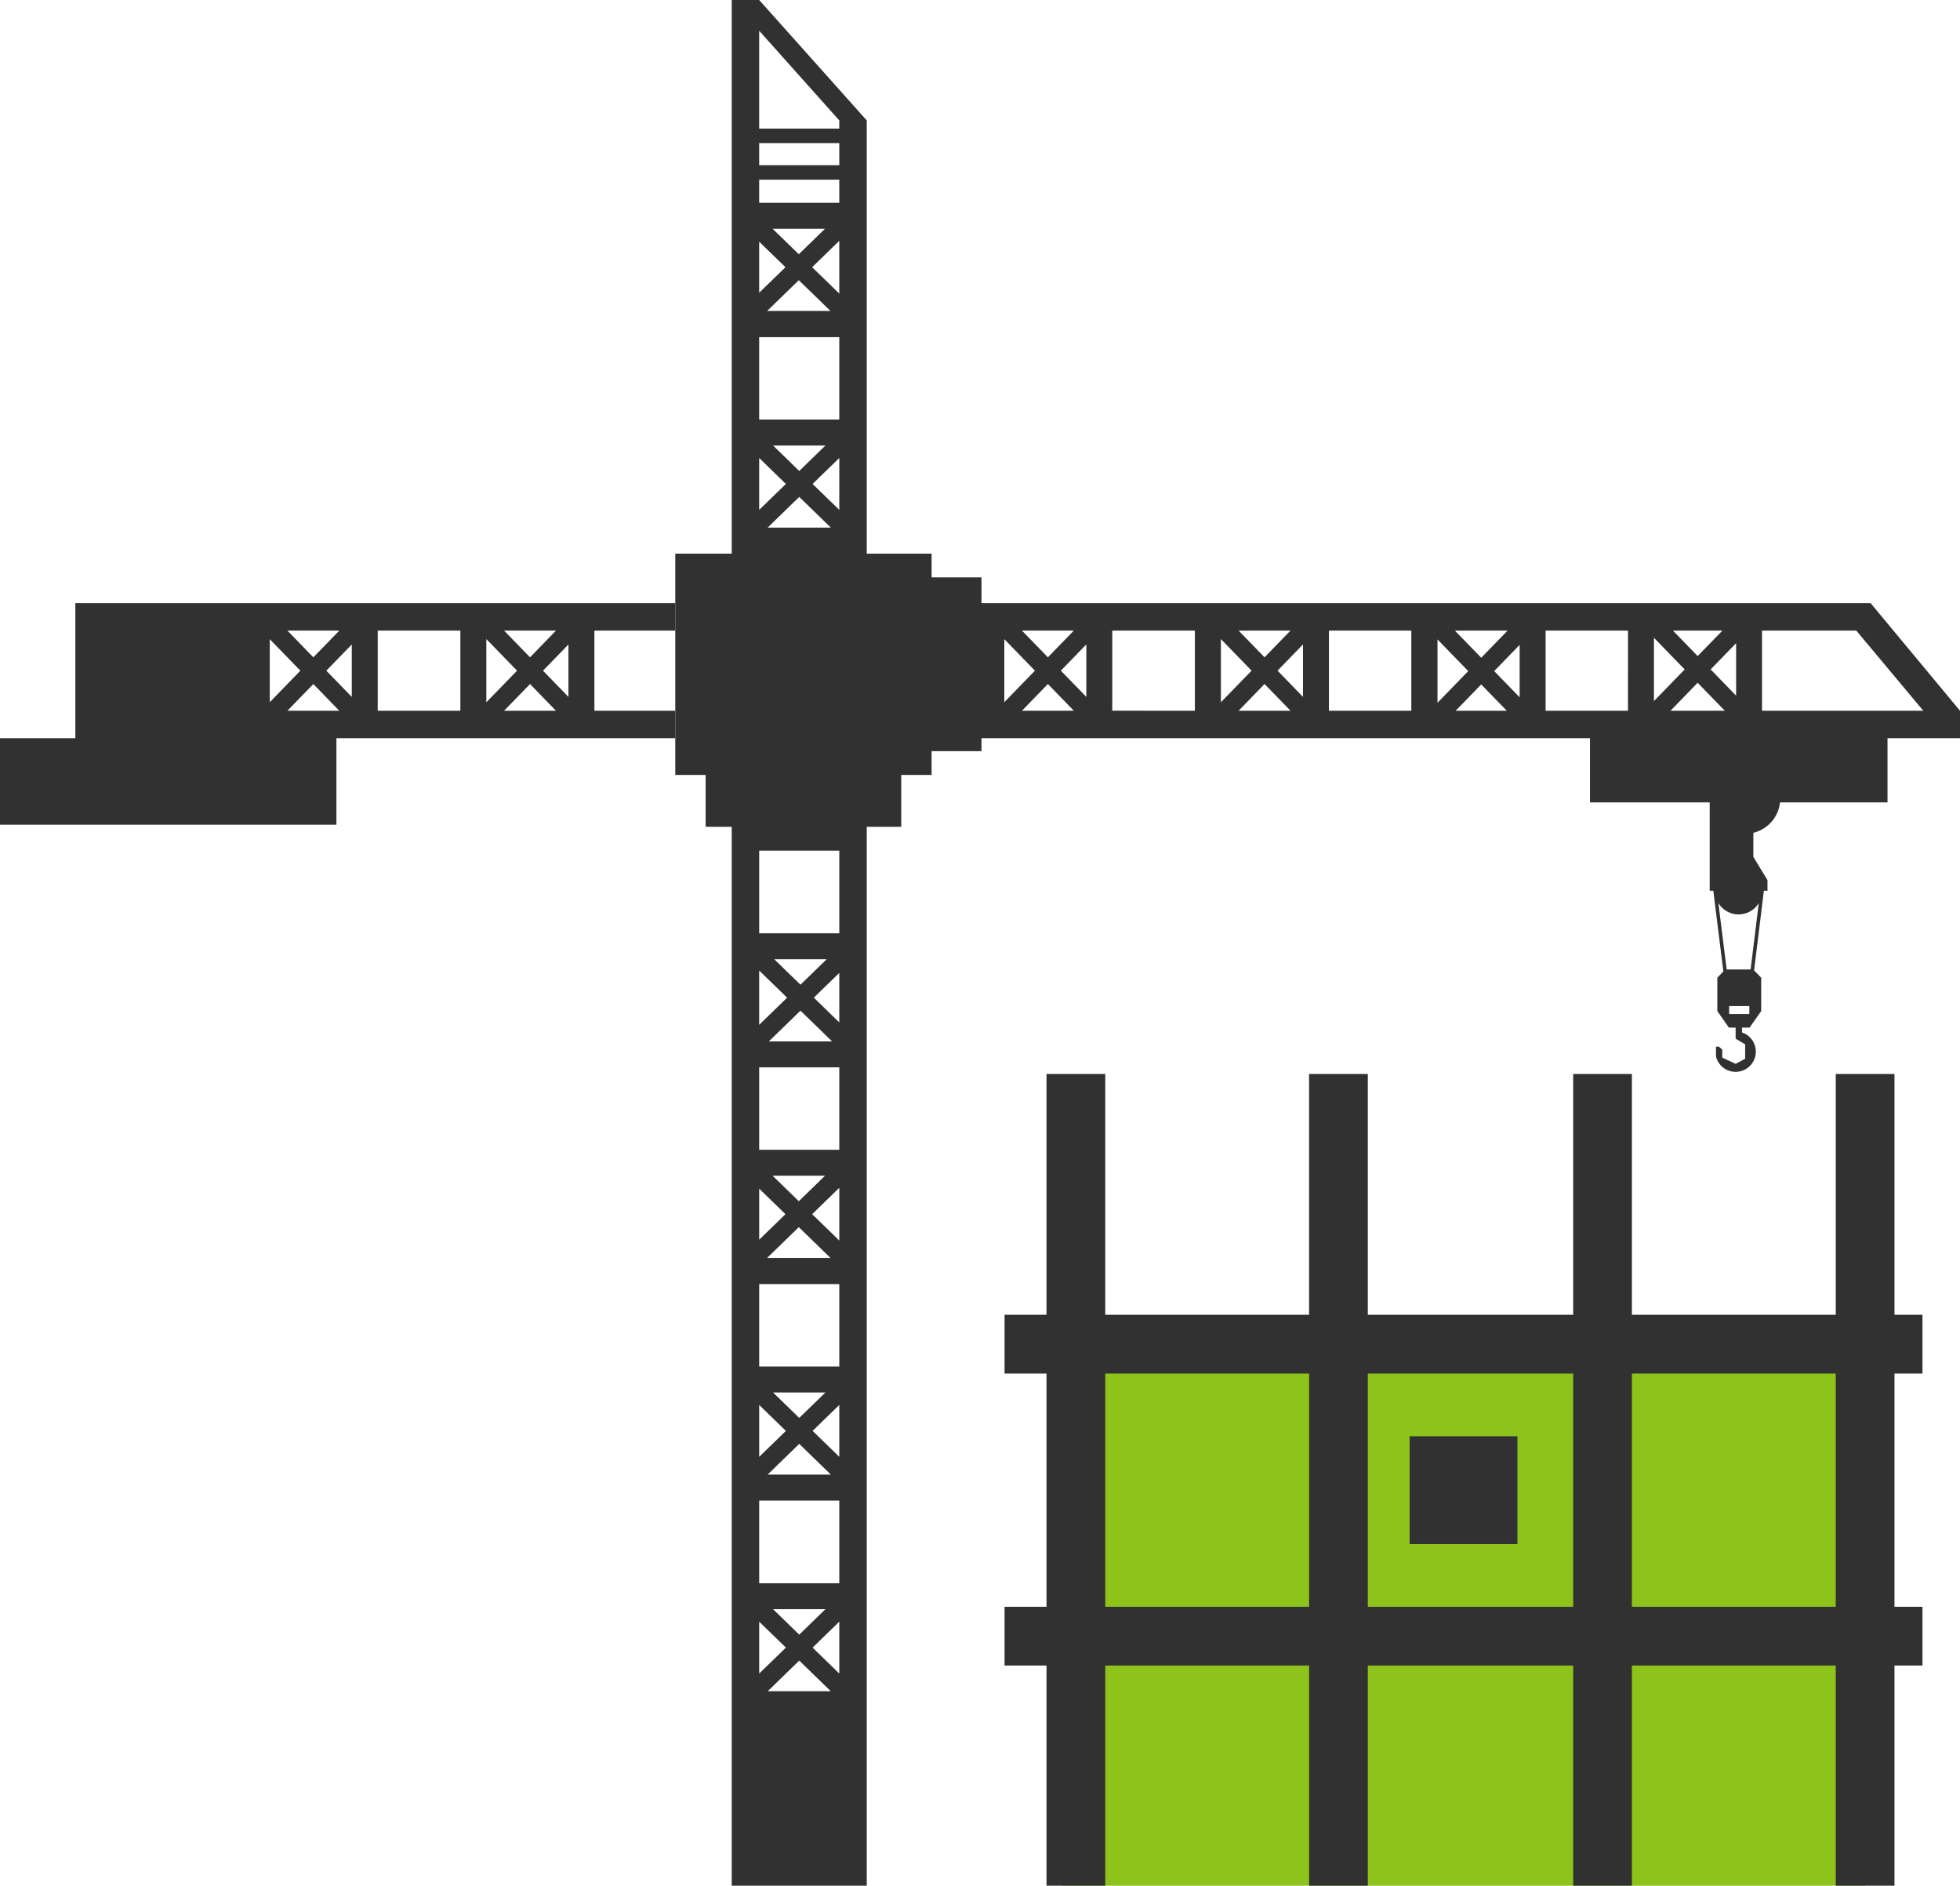 <svg xmlns="http://www.w3.org/2000/svg" width="1228.058" height="1181.197" viewBox="0 0 1228.058 1181.197"><g transform="translate(0 0.004)"><rect width="503.259" height="339.218" transform="translate(665.35 841.972)" fill="#8dc31a"/><g transform="translate(629.417 672.728)"><rect width="36.799" height="508.462" transform="translate(26.287)" fill="#313131"/><rect width="36.799" height="508.462" transform="translate(190.802)" fill="#313131"/><rect width="36.799" height="508.462" transform="translate(356.278)" fill="#313131"/><rect width="36.799" height="508.462" transform="translate(520.793)" fill="#313131"/><rect width="36.799" height="575.126" transform="translate(0 370.558) rotate(-90)" fill="#313131"/><rect width="36.799" height="575.126" transform="translate(0 187.643) rotate(-90)" fill="#313131"/><rect width="67.539" height="67.539" transform="translate(253.793 226.932)" fill="#313131"/></g><path d="M1270.7,1577.27h50.664v-17.21H945.494v84.607H898.279v54.175h210.79v-54.175h212.3v-17.209H1270.7Zm-24.077,0L1230.38,1594l-16.262-16.735Zm-135.759,0L1094.62,1594l-16.262-16.735Zm-43.553,5.362,19.173,19.732-19.173,19.747Zm11.043,44.827,16.262-16.72,16.248,16.72Zm40.339-8.661-15.961-16.434,15.961-16.42Zm68.03,8.661h-51.782V1577.27h51.782Zm16.276-44.9,19.244,19.8-19.244,19.8Zm11.114,44.9,16.262-16.72,16.248,16.72Zm40.339-8.661-15.961-16.434,15.961-16.42Z" transform="translate(-898.279 -1182.252)" fill="#313131"/><path d="M1915.82,1698.04H1358.73V1681.9h-31.257v-14.879h-40.631V1395.66l-67.4-75.434H1202.23v346.8h-35.372v48.222h0v50.189h0v40.21h19.036v32.505h16.336v663.271h84.609V1838.15h21.594v-32.505h19.036v-14.877h31.257v-8.124H1739.99v40.21h75V1878.2h2.264l6.3,50.547-3.781,3.915v20.9l7.275,10.372h4.187v6.868h0v.042l5.967,3.543v9.06l-4.537,2.4-1.43.758-1.43-.665-6.965-3.231v-5.085l-2.141-1.777h-1.772v6.119a12.666,12.666,0,0,0,24.718-.493,12.912,12.912,0,0,0,.249-2.511,12.658,12.658,0,0,0-8.667-12.007v-3.024h4.753l7.275-10.372v-20.9l-4.45-4.608,6.13-49.854h2.264v-6.673L1842.35,1857v-15.1a22.108,22.108,0,0,0,16.712-19.05h67.348v-40.21h45.412v-17.209Zm-671.282-82.8-16.42-15.947h32.839Zm25.094-8.132v32.51L1252.9,1623.37Zm-5.292,43.624h-39.606l19.8-19.244ZM1264.09,1515h-39.665l19.833-19.258Zm-36.251-51.467h32.839l-16.42,15.947Zm24.78,24.077,17.007-16.521v33.041Zm-33.184-148.125,50.191,56.176v5.109h-50.191Zm0,70.368h50.191v13.861h-50.191Zm0,22.944h50.191v14.474h-50.191Zm0,38.824,16.464,15.99-16.464,15.99Zm0,59.785h50.191v51.625h-50.191Zm0,75.7,16.736,16.262-16.736,16.248Zm9.449,313.989h32.848l-16.424,15.955Zm36.259,51.477h-39.671l19.836-19.269Zm-28.2-27.4-17.508,17.009v-34.016Zm-9.1,111.532h32.849l-16.424,15.955Zm36.261,51.477h-39.673l19.836-19.269Zm-28.2-27.4-16.462,15.993V2064.8Zm-7.79,111.676h32.848l-16.424,15.955Zm36.229,51.448h-39.612l19.807-19.241Zm-28.17-27.368-16.731,16.254V2200.3Zm-16.731,119.5,16.731,16.251-16.731,16.254Zm8.672-7.829h32.848l-16.424,15.955Zm-3.318,51.387,19.742-19.179,19.742,19.179Zm44.836-11.052-16.731-16.254,16.731-16.251Zm0-56.587h-50.191V2260.2h50.191Zm0-79.169-16.731-16.254,16.731-16.253Zm0-56.587h-50.191v-51.623h50.191Zm0-78.907-17-16.516,17-16.514Zm0-56.848h-50.191v-51.623h50.191Zm0-79.781-15.953-15.5,15.953-15.5Zm-50.191-55.833v-51.774h50.191v51.774Zm603.516-189.6-15.5,15.953-15.5-15.953Zm8.582,7.894v32.849l-15.955-16.424Zm-143.18-7.894-16.513,17-16.516-17Zm-136.018,0-16.252,16.73-16.254-16.73Zm-135.756,0-16.253,16.73-16.252-16.73Zm-43.558,5.353,19.178,19.742-19.178,19.742Zm11.052,44.837,16.252-16.73,16.253,16.73Zm40.333-8.672-15.955-16.423,15.955-16.424Zm68.027,8.672H1440.66v-50.189h51.774Zm16.282-44.9,19.241,19.8-19.241,19.8Zm11.112,44.9,16.254-16.73,16.252,16.73Zm40.334-8.672-15.955-16.423,15.955-16.424Zm67.877,8.672h-51.625v-50.189h51.625Zm16.4-44.662,19.269,19.836-19.269,19.836Zm11.4,44.662,15.994-16.46,15.991,16.46Zm40.074-8.4-15.957-16.423,15.957-16.424Zm67.876,8.4h-51.623v-50.189H1763.8Zm16.26-45.708,19.269,19.836-19.269,19.835Zm10.388,45.708,17.009-17.508,17.007,17.508Zm49.377,189.975H1827.2v-4.975h12.626Zm5.934-69.5-5.114,41.6h-15.021l-5.181-41.571a14.831,14.831,0,0,0,25.315-.029Zm2.031-120.471v-50.189h59.074l41.968,50.189Z" transform="translate(-743.764 -1320.23)" fill="#313131"/></g></svg>